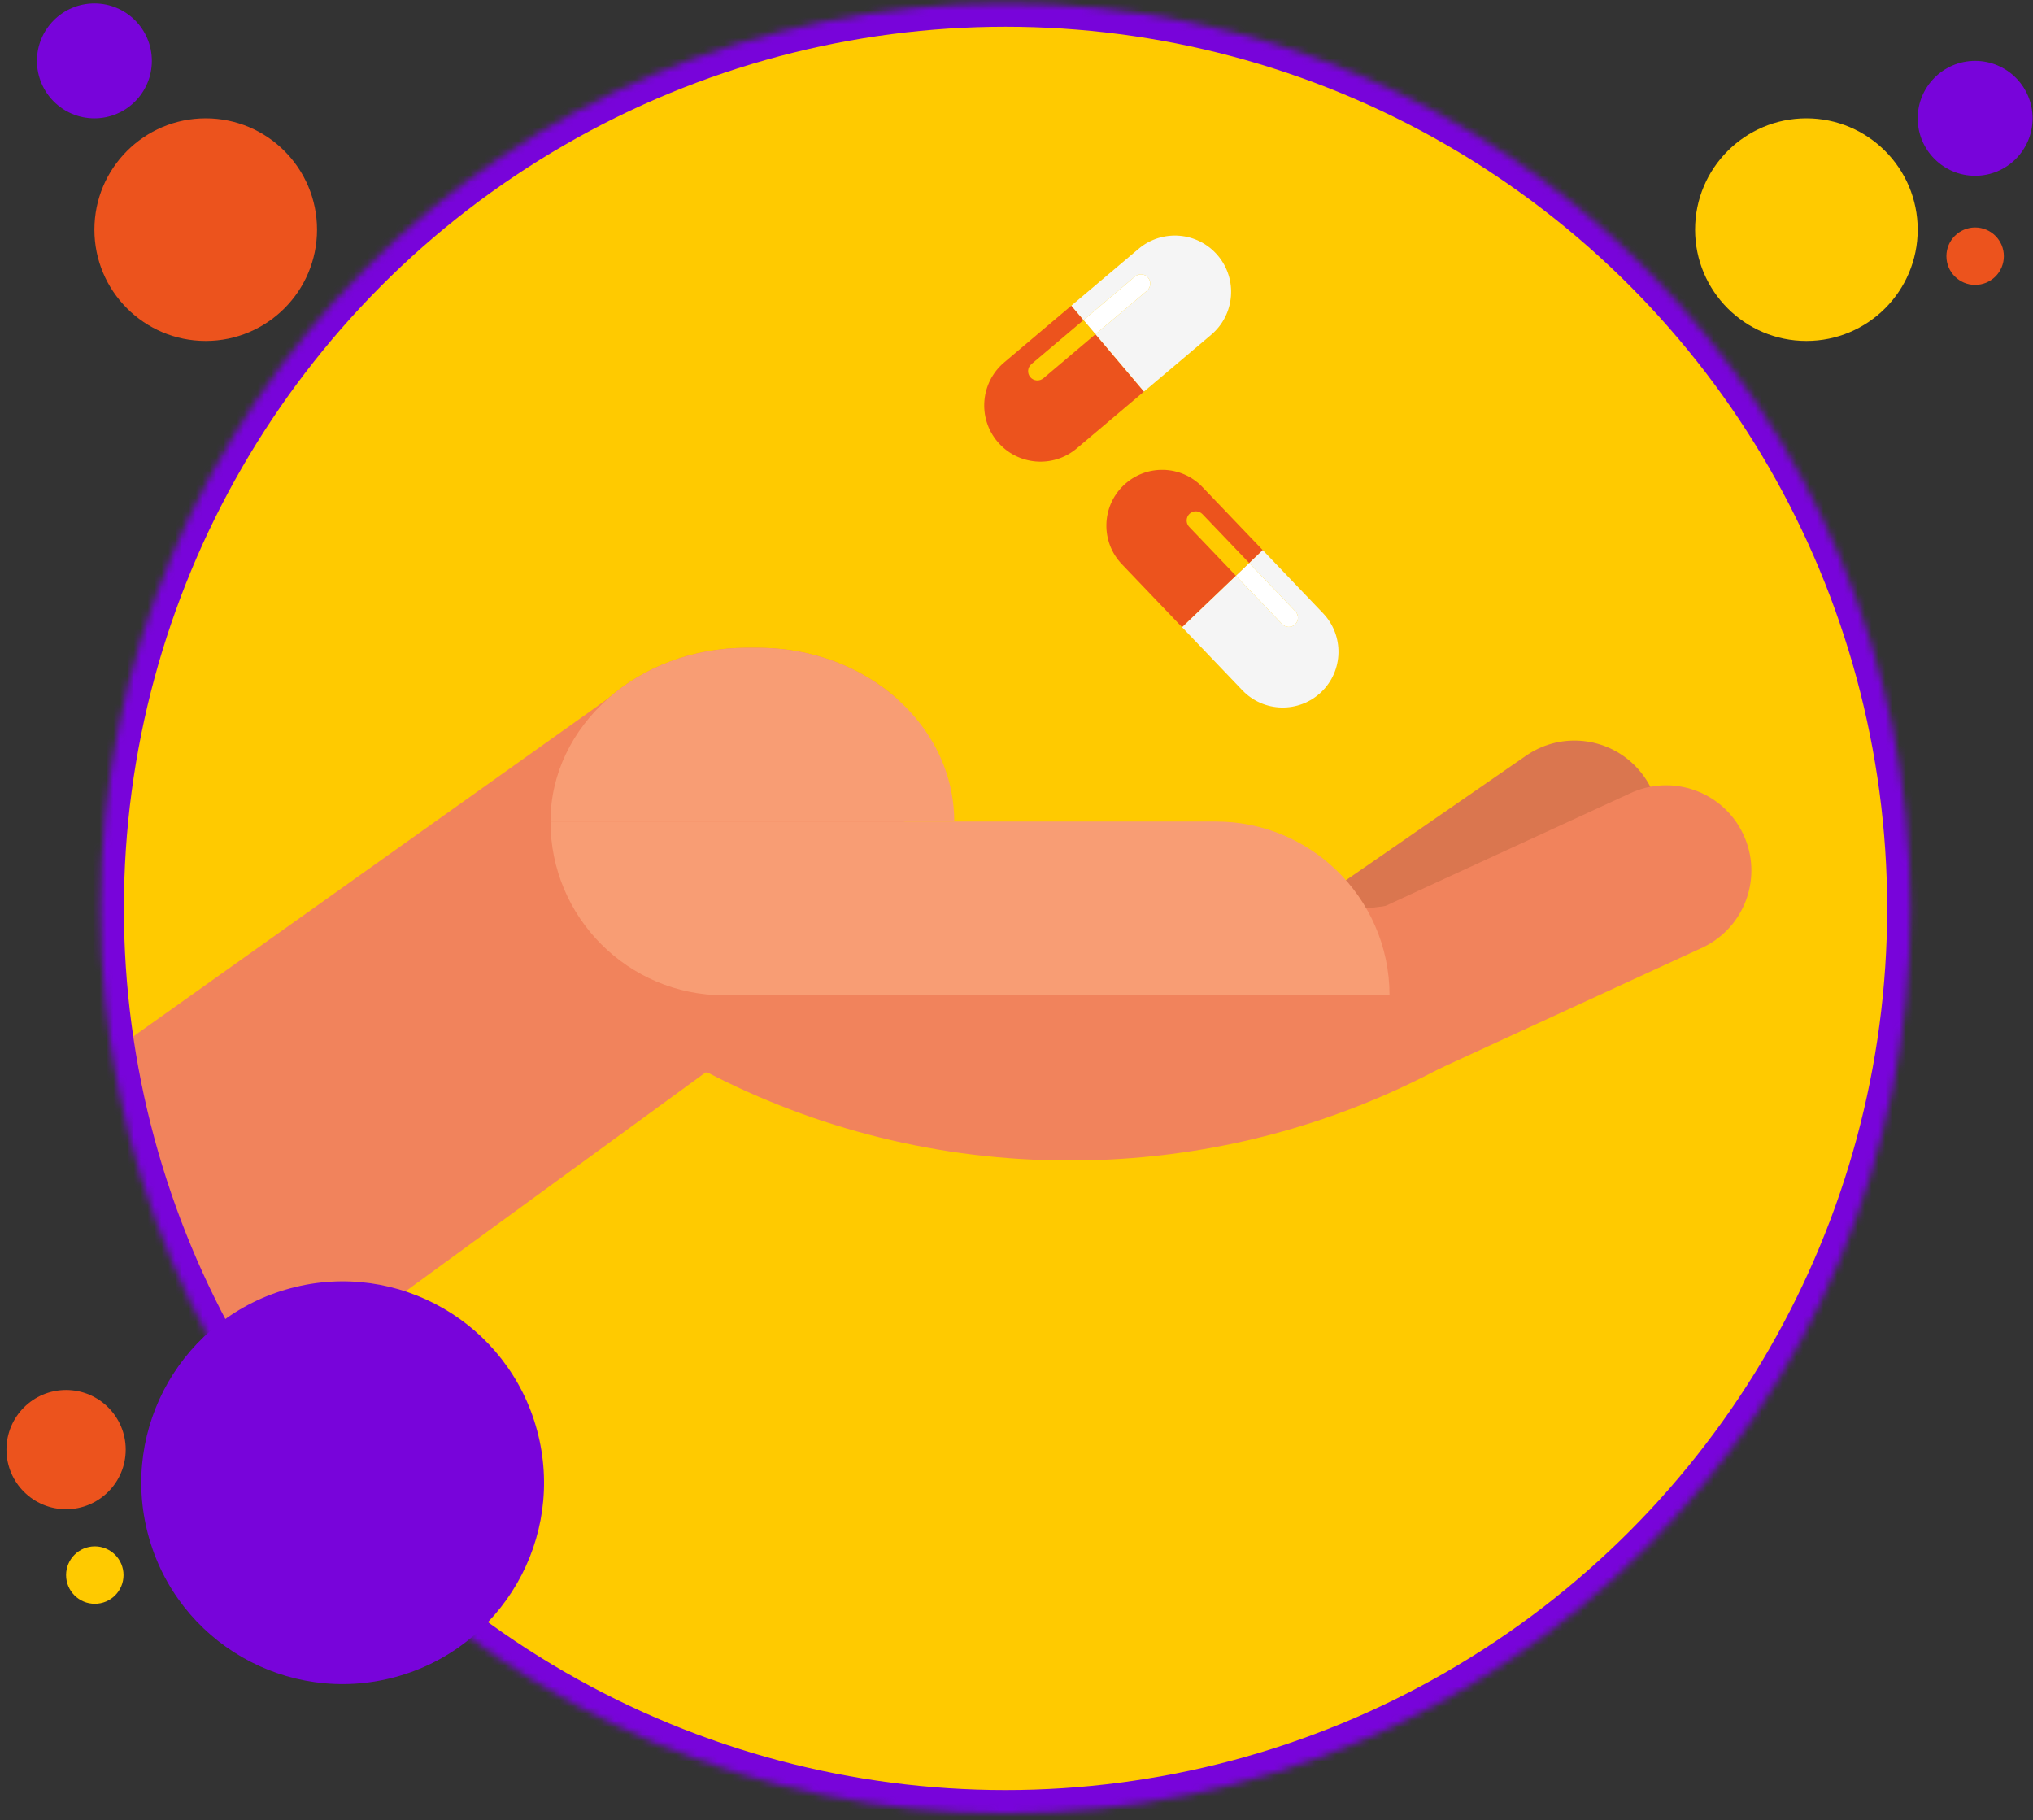 <svg width="296" height="265" viewBox="0 0 296 265" fill="none" xmlns="http://www.w3.org/2000/svg">
<rect x="0" y="0" width="296" height="265" fill="#333333" stroke="none"/>
<mask id="mask0_25_6017" style="mask-type:alpha" maskUnits="userSpaceOnUse" x="14" y="0" width="265" height="265">
<circle cx="146.403" cy="132.258" r="131.758" fill="#D9D9D9"/>
</mask>
<g mask="url(#mask0_25_6017)">
<circle cx="146.403" cy="132.258" r="131.758" fill="#FFCA00"/>
<path d="M236.373 130.385L223.645 139.185L189.862 162.538L186.253 157.395L175.607 142.229L178.603 140.156L222.127 110.069C226.934 106.697 233.304 107.214 237.502 110.965C238.203 111.587 238.843 112.301 239.405 113.101C243.341 118.708 241.983 126.449 236.373 130.385Z" fill="#DA764F"/>
<path d="M239.117 133.066C218.206 155.171 188.592 168.96 155.757 168.96C136.67 168.96 118.676 164.302 102.842 156.058C86.919 147.769 73.18 135.855 62.727 121.408L88.514 101.723H88.517C93.687 97.145 100.824 94.315 108.708 94.315H110.381C118.268 94.315 125.408 97.145 130.575 101.723C133.62 104.422 128.283 146.637 129.706 150.327L239.117 133.066Z" fill="#F1835C"/>
<path d="M127.875 136.946L117.449 144.905L102.841 156.057L14.646 220.398L14.645 211.464V154.289L88.513 101.722H88.516L91.433 99.493L111.005 119.61L114.264 122.958L123.488 132.437L127.875 136.946Z" fill="#F1835C"/>
<path d="M154.887 162.904L80.775 153.267L83.912 129.141L158.024 138.778L154.887 162.904Z" fill="#F1835C"/>
<path d="M253.773 121.374C256.738 127.552 254.132 134.965 247.952 137.928L208.631 156.025L197.896 133.656L237.225 115.555C243.401 112.593 250.809 115.199 253.773 121.374Z" fill="#F1835C"/>
<path d="M204.704 131.526L208.632 156.025L154.888 162.904L150.96 138.405L204.704 131.526Z" fill="#F1835C"/>
<path d="M162.852 133.058L153.057 155.855L92.9 129.994L102.695 107.197L162.852 133.058Z" fill="#F1835C"/>
<path d="M202.312 144.906H105.446C91.476 144.906 80.151 133.581 80.151 119.61H177.017C183.812 119.61 189.979 122.289 194.524 126.646C199.324 131.251 202.312 137.73 202.312 144.906Z" fill="#F89D74"/>
<path d="M138.938 119.61H80.151C80.151 112.625 83.347 106.3 88.514 101.723H88.517C93.687 97.145 100.824 94.315 108.708 94.315H110.381C118.268 94.315 125.408 97.145 130.575 101.723C133.62 104.422 135.983 107.726 137.406 111.417C138.4 113.985 138.938 116.741 138.938 119.61Z" fill="#F89D74"/>
<path d="M155.987 44.499L166.561 57.01L156.778 65.278C153.323 68.198 148.156 67.764 145.236 64.31C142.316 60.855 142.75 55.687 146.204 52.767L155.987 44.499Z" fill="#EC531D"/>
<path d="M165.77 36.232L155.988 44.5L157.76 46.597L165.255 40.262C165.824 39.781 166.676 39.853 167.157 40.422C167.638 40.991 167.566 41.843 166.997 42.324L159.502 48.658L166.561 57.01L176.344 48.742C179.799 45.822 180.232 40.655 177.312 37.2C174.393 33.745 169.225 33.312 165.77 36.232Z" fill="#F5F5F5"/>
<path d="M150.171 53.011C149.602 53.492 149.53 54.343 150.011 54.912C150.492 55.481 151.344 55.553 151.913 55.072L159.502 48.658L157.76 46.597L150.171 53.011Z" fill="#FFCA00"/>
<path d="M167.156 40.422C166.675 39.853 165.824 39.781 165.255 40.262L157.76 46.597L159.502 48.658L166.997 42.324C167.566 41.843 167.637 40.991 167.156 40.422Z" fill="white"/>
<path d="M183.853 80.098L172.111 91.32L163.336 82.139C160.237 78.897 160.354 73.756 163.596 70.657C166.838 67.558 171.979 67.674 175.078 70.916L183.853 80.098Z" fill="#EC531D"/>
<path d="M192.629 89.28L183.853 80.098L181.885 81.979L188.608 89.014C189.119 89.548 189.099 90.395 188.565 90.905C188.031 91.416 187.184 91.397 186.674 90.862L179.95 83.828L172.112 91.32L180.887 100.502C183.986 103.744 189.126 103.86 192.369 100.762C195.611 97.663 195.727 92.522 192.629 89.28Z" fill="#F5F5F5"/>
<path d="M175.077 74.857C174.567 74.323 173.72 74.303 173.185 74.814C172.652 75.325 172.632 76.171 173.143 76.706L179.95 83.828L181.885 81.979L175.077 74.857Z" fill="#FFCA00"/>
<path d="M188.565 90.905C189.099 90.395 189.118 89.548 188.608 89.014L181.885 81.98L179.95 83.828L186.673 90.862C187.184 91.397 188.031 91.416 188.565 90.905Z" fill="white"/>
<circle cx="146.403" cy="132.258" r="131.758" stroke="#7804DA" stroke-width="6.788"/>
</g>
<circle cx="29.951" cy="33.434" r="16.206" fill="#EC531D"/>
<circle cx="9.621" cy="211.052" r="8.681" transform="rotate(-90 9.621 211.052)" fill="#EC531D"/>
<circle cx="263.006" cy="33.434" r="16.206" transform="rotate(90 263.006 33.434)" fill="#FFCA00"/>
<circle cx="49.889" cy="215.873" r="29.314" transform="rotate(-15 49.889 215.873)" fill="#7804DA"/>
<circle cx="13.745" cy="8.864" r="8.364" fill="#7804DA"/>
<circle cx="287.576" cy="17.228" r="8.364" transform="rotate(90 287.576 17.228)" fill="#7804DA"/>
<circle cx="287.575" cy="37.298" r="4.182" transform="rotate(90 287.575 37.298)" fill="#EC531D"/>
<circle cx="13.803" cy="229.319" r="4.182" fill="#FFCA00"/>
</svg>
